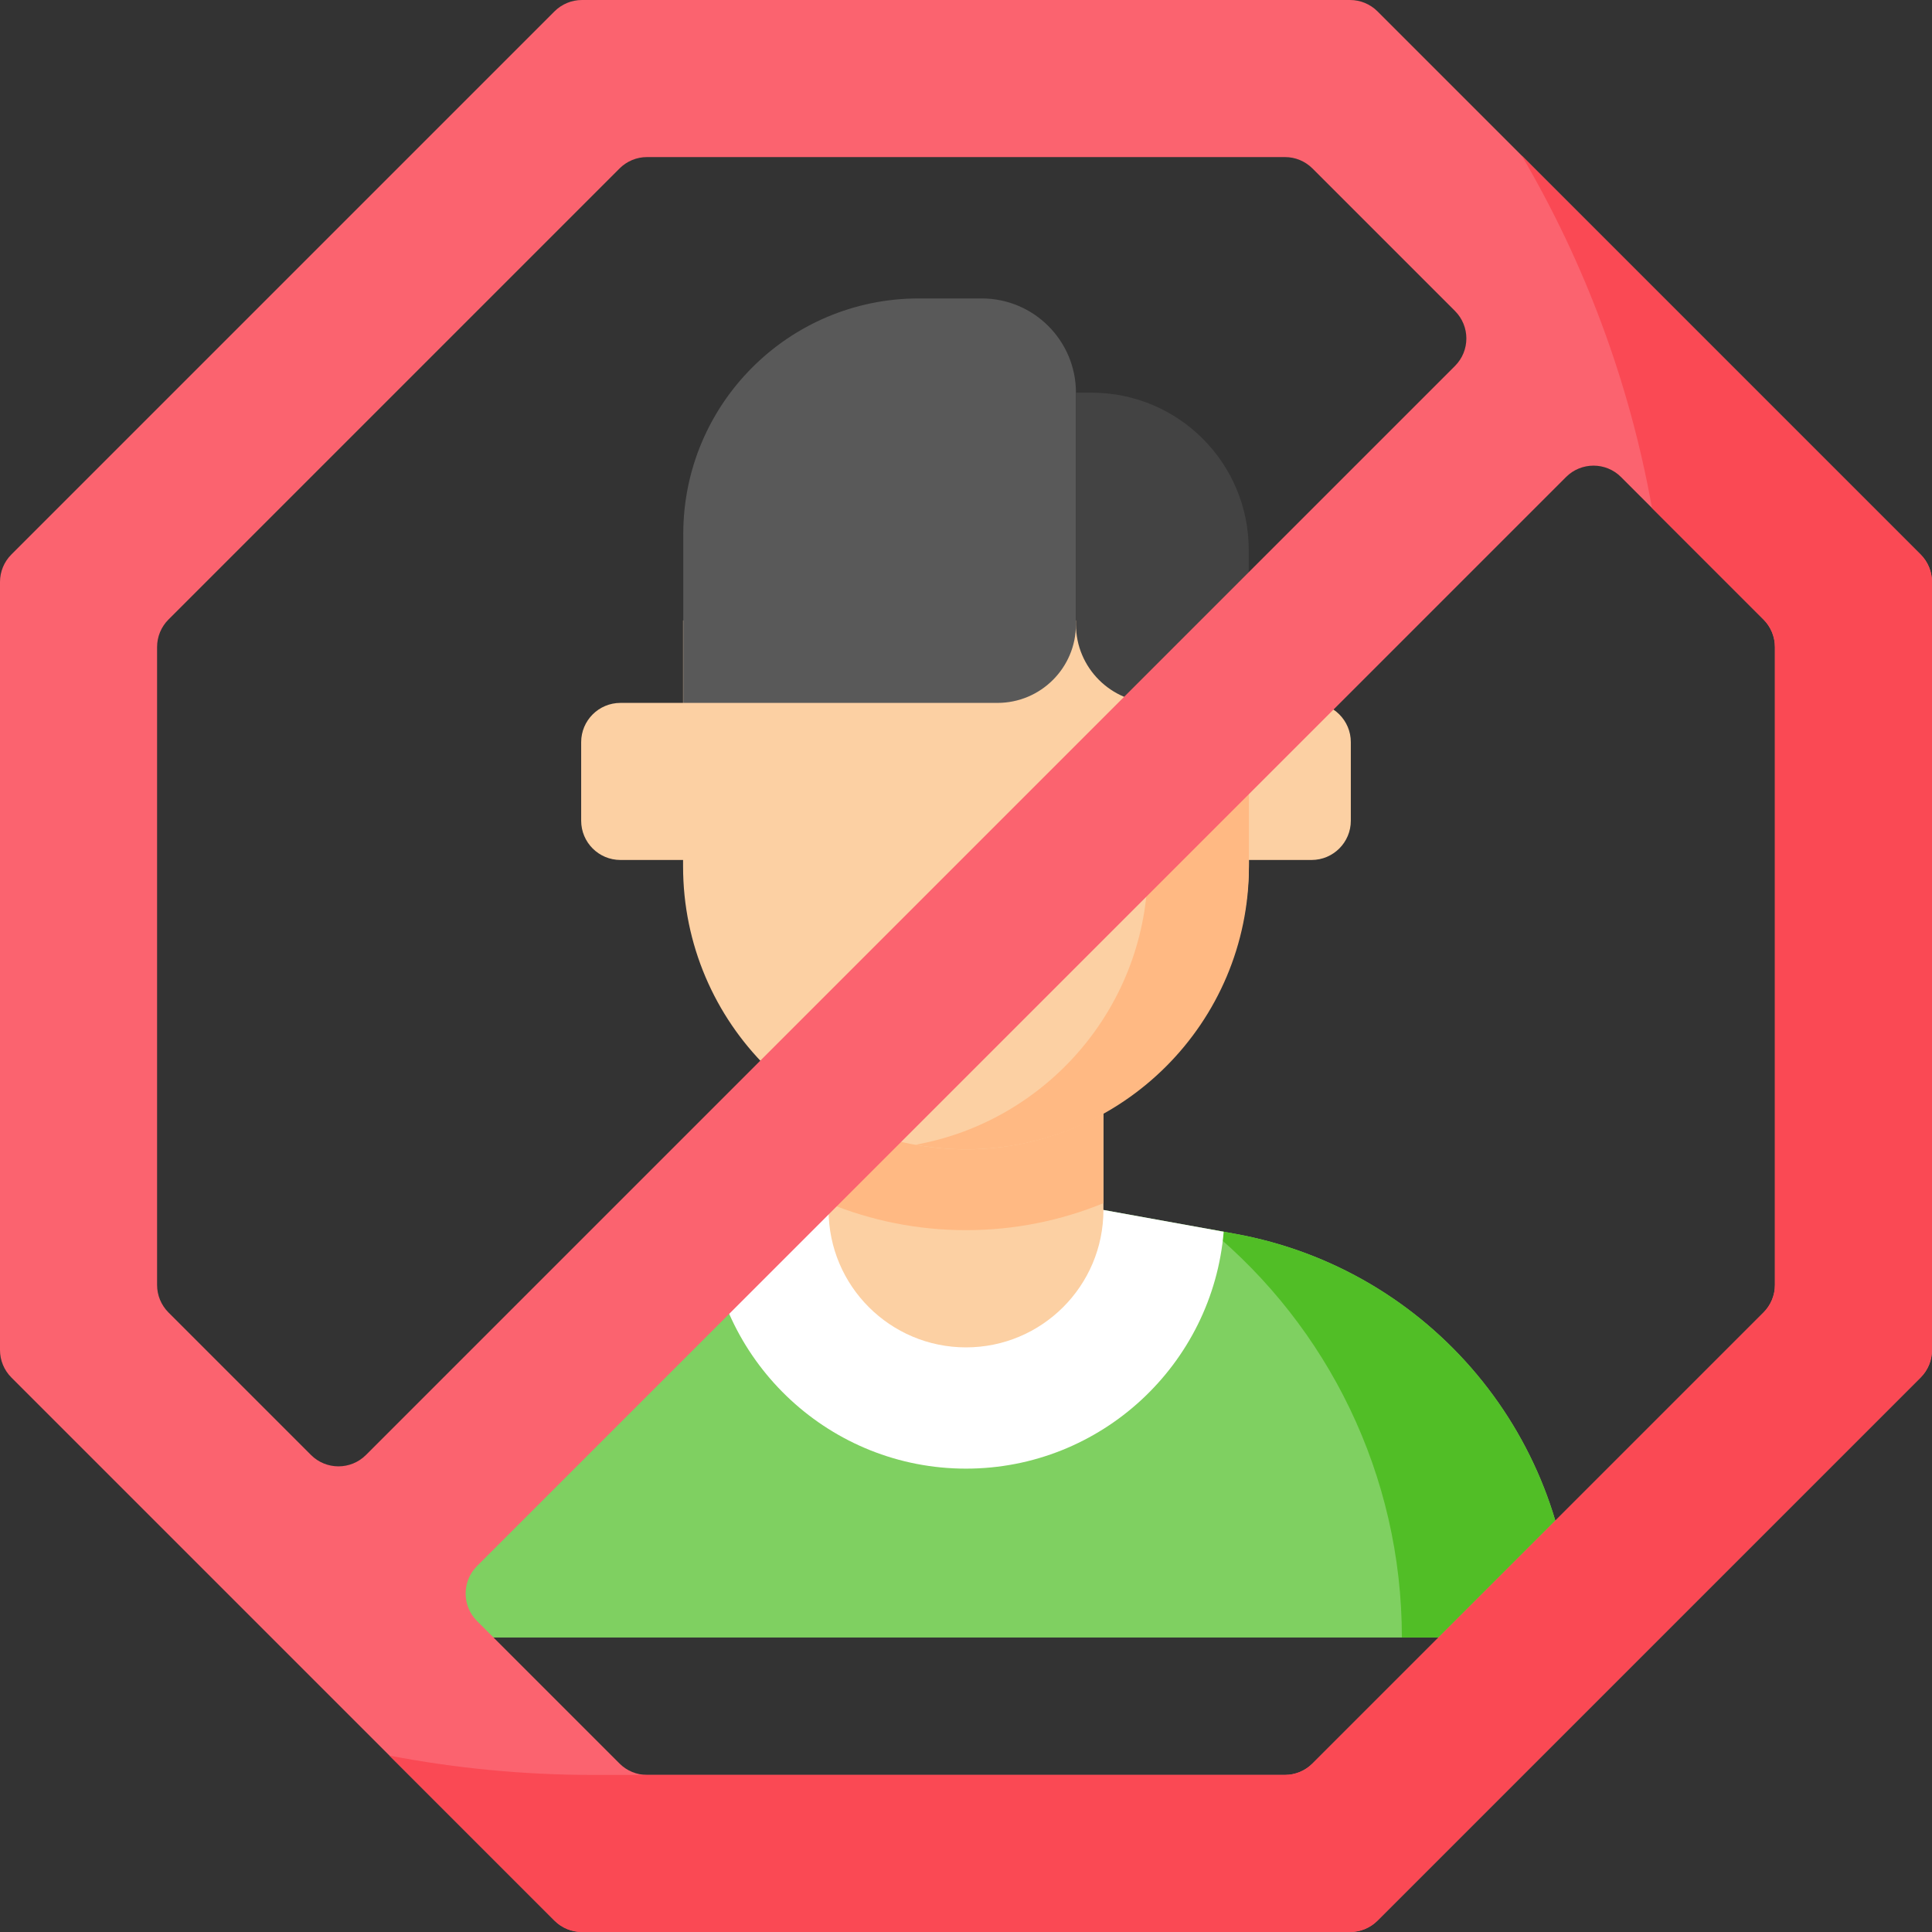 <svg id="Capa_1" enable-background="new 0 0 512 512" height="512" viewBox="0 0 512 512" width="512" xmlns="http://www.w3.org/2000/svg"><rect x="0" y="0" width="512" height="512" fill="#333333" stroke="none"/><g><g><path d="m330.927 186.276v41.626h16.65c5.747 0 10.406-4.659 10.406-10.406v-20.813c0-5.747-4.659-10.406-10.406-10.406h-16.65z" fill="#fcd0a3"/><path d="m181.073 186.276v41.626h-16.65c-5.747 0-10.407-4.659-10.407-10.406v-20.813c0-5.747 4.659-10.406 10.407-10.406h16.65z" fill="#fcd0a3"/><path d="m292.418 320.651 34.897 6.318c51.734 9.366 89.354 54.408 89.354 106.983h-321.338c0-52.575 37.62-97.617 89.354-106.983l34.897-6.318z" fill="#7fd061"/><path d="m327.315 326.969-6.928-1.254c31.476 25.911 51.124 65.105 51.124 108.237h45.157c.001-52.576-37.619-97.618-89.353-106.983z" fill="#51be26"/><path d="m256 389.203c35.855 0 65.349-27.675 68.291-62.782l-31.873-5.77h-72.837l-31.873 5.77c2.943 35.107 32.437 62.782 68.292 62.782z" fill="#fff"/><path d="m256 357.069c-20.113 0-36.418-16.305-36.418-36.418v-25.707h72.837v25.707c-.001 20.113-16.306 36.418-36.419 36.418z" fill="#fcd0a3"/><path d="m219.582 318.857c11.242 4.604 23.538 7.15 36.418 7.15s25.176-2.546 36.418-7.15v-23.913h-72.837v23.913z" fill="#ffb983"/><path d="m181.038 164.423c-.01 0-.017-.027-.017-.017v65.199c0 41.599 33.877 75.286 75.548 74.977 41.342-.307 74.41-34.575 74.41-75.918v-64.241z" fill="#fcd0a3"/><path d="m304.201 229.605c0 36.837-26.573 67.447-61.59 73.763 4.347.784 8.816 1.216 13.389 1.216 41.41 0 74.979-33.569 74.979-74.979v-65.182h-26.778z" fill="#ffb983"/><path d="m181.073 141.528v44.748h83.252c11.495 0 20.813-9.318 20.813-20.813v-61.398c0-13.794-11.182-24.976-24.976-24.976h-16.65c-34.484 0-62.439 27.955-62.439 62.439z" fill="#595959"/><path d="m285.138 104.065v61.398c0 11.495 9.318 20.813 20.813 20.813h24.976v-40.585c0-22.989-18.637-41.626-41.626-41.626z" fill="#434343"/></g><path d="m357.771 0h-203.543c-2.732 0-5.353 1.085-7.284 3.017l-143.927 143.927c-1.932 1.932-3.017 4.552-3.017 7.284v203.543c0 2.732 1.085 5.353 3.017 7.284l143.927 143.927c1.932 1.932 4.552 3.017 7.284 3.017h203.543c2.732 0 5.353-1.085 7.284-3.017l143.927-143.927c1.932-1.932 3.017-4.552 3.017-7.284v-203.543c0-2.732-1.085-5.353-3.017-7.284l-143.926-143.927c-1.932-1.932-4.552-3.017-7.285-3.017zm-313.128 164.186 119.543-119.543c1.932-1.932 4.552-3.017 7.284-3.017h169.06c2.732 0 5.353 1.085 7.284 3.017l37.77 37.77c4.023 4.023 4.023 10.546 0 14.569l-288.602 288.602c-4.023 4.023-10.546 4.023-14.569 0l-37.77-37.77c-1.932-1.932-3.017-4.552-3.017-7.284v-169.06c0-2.732 1.085-5.352 3.017-7.284zm422.714 183.628-119.543 119.543c-1.932 1.932-4.552 3.017-7.284 3.017h-169.06c-2.732 0-5.353-1.085-7.284-3.017l-37.77-37.77c-4.023-4.023-4.023-10.546 0-14.569l288.602-288.602c4.023-4.023 10.546-4.023 14.569 0l37.77 37.77c1.932 1.932 3.017 4.552 3.017 7.285v169.059c0 2.732-1.085 5.352-3.017 7.284z" fill="#fb636f"/><path d="m403.275 41.237c16.632 28.368 28.515 59.857 34.522 93.389l29.56 29.56c1.932 1.932 3.017 4.552 3.017 7.284v169.06c0 2.732-1.085 5.353-3.017 7.284l-119.543 119.543c-1.932 1.932-4.552 3.017-7.284 3.017h-173.327s-6.758 0-10.065 0c-18.435 0-36.455-1.771-53.916-5.113l43.722 43.722c1.932 1.932 4.552 3.017 7.284 3.017h203.543c2.732 0 5.353-1.085 7.284-3.017l143.927-143.927c1.932-1.932 3.017-4.552 3.017-7.284v-203.544c0-2.732-1.085-5.353-3.017-7.284z" fill="#fa4954"/></g></svg>